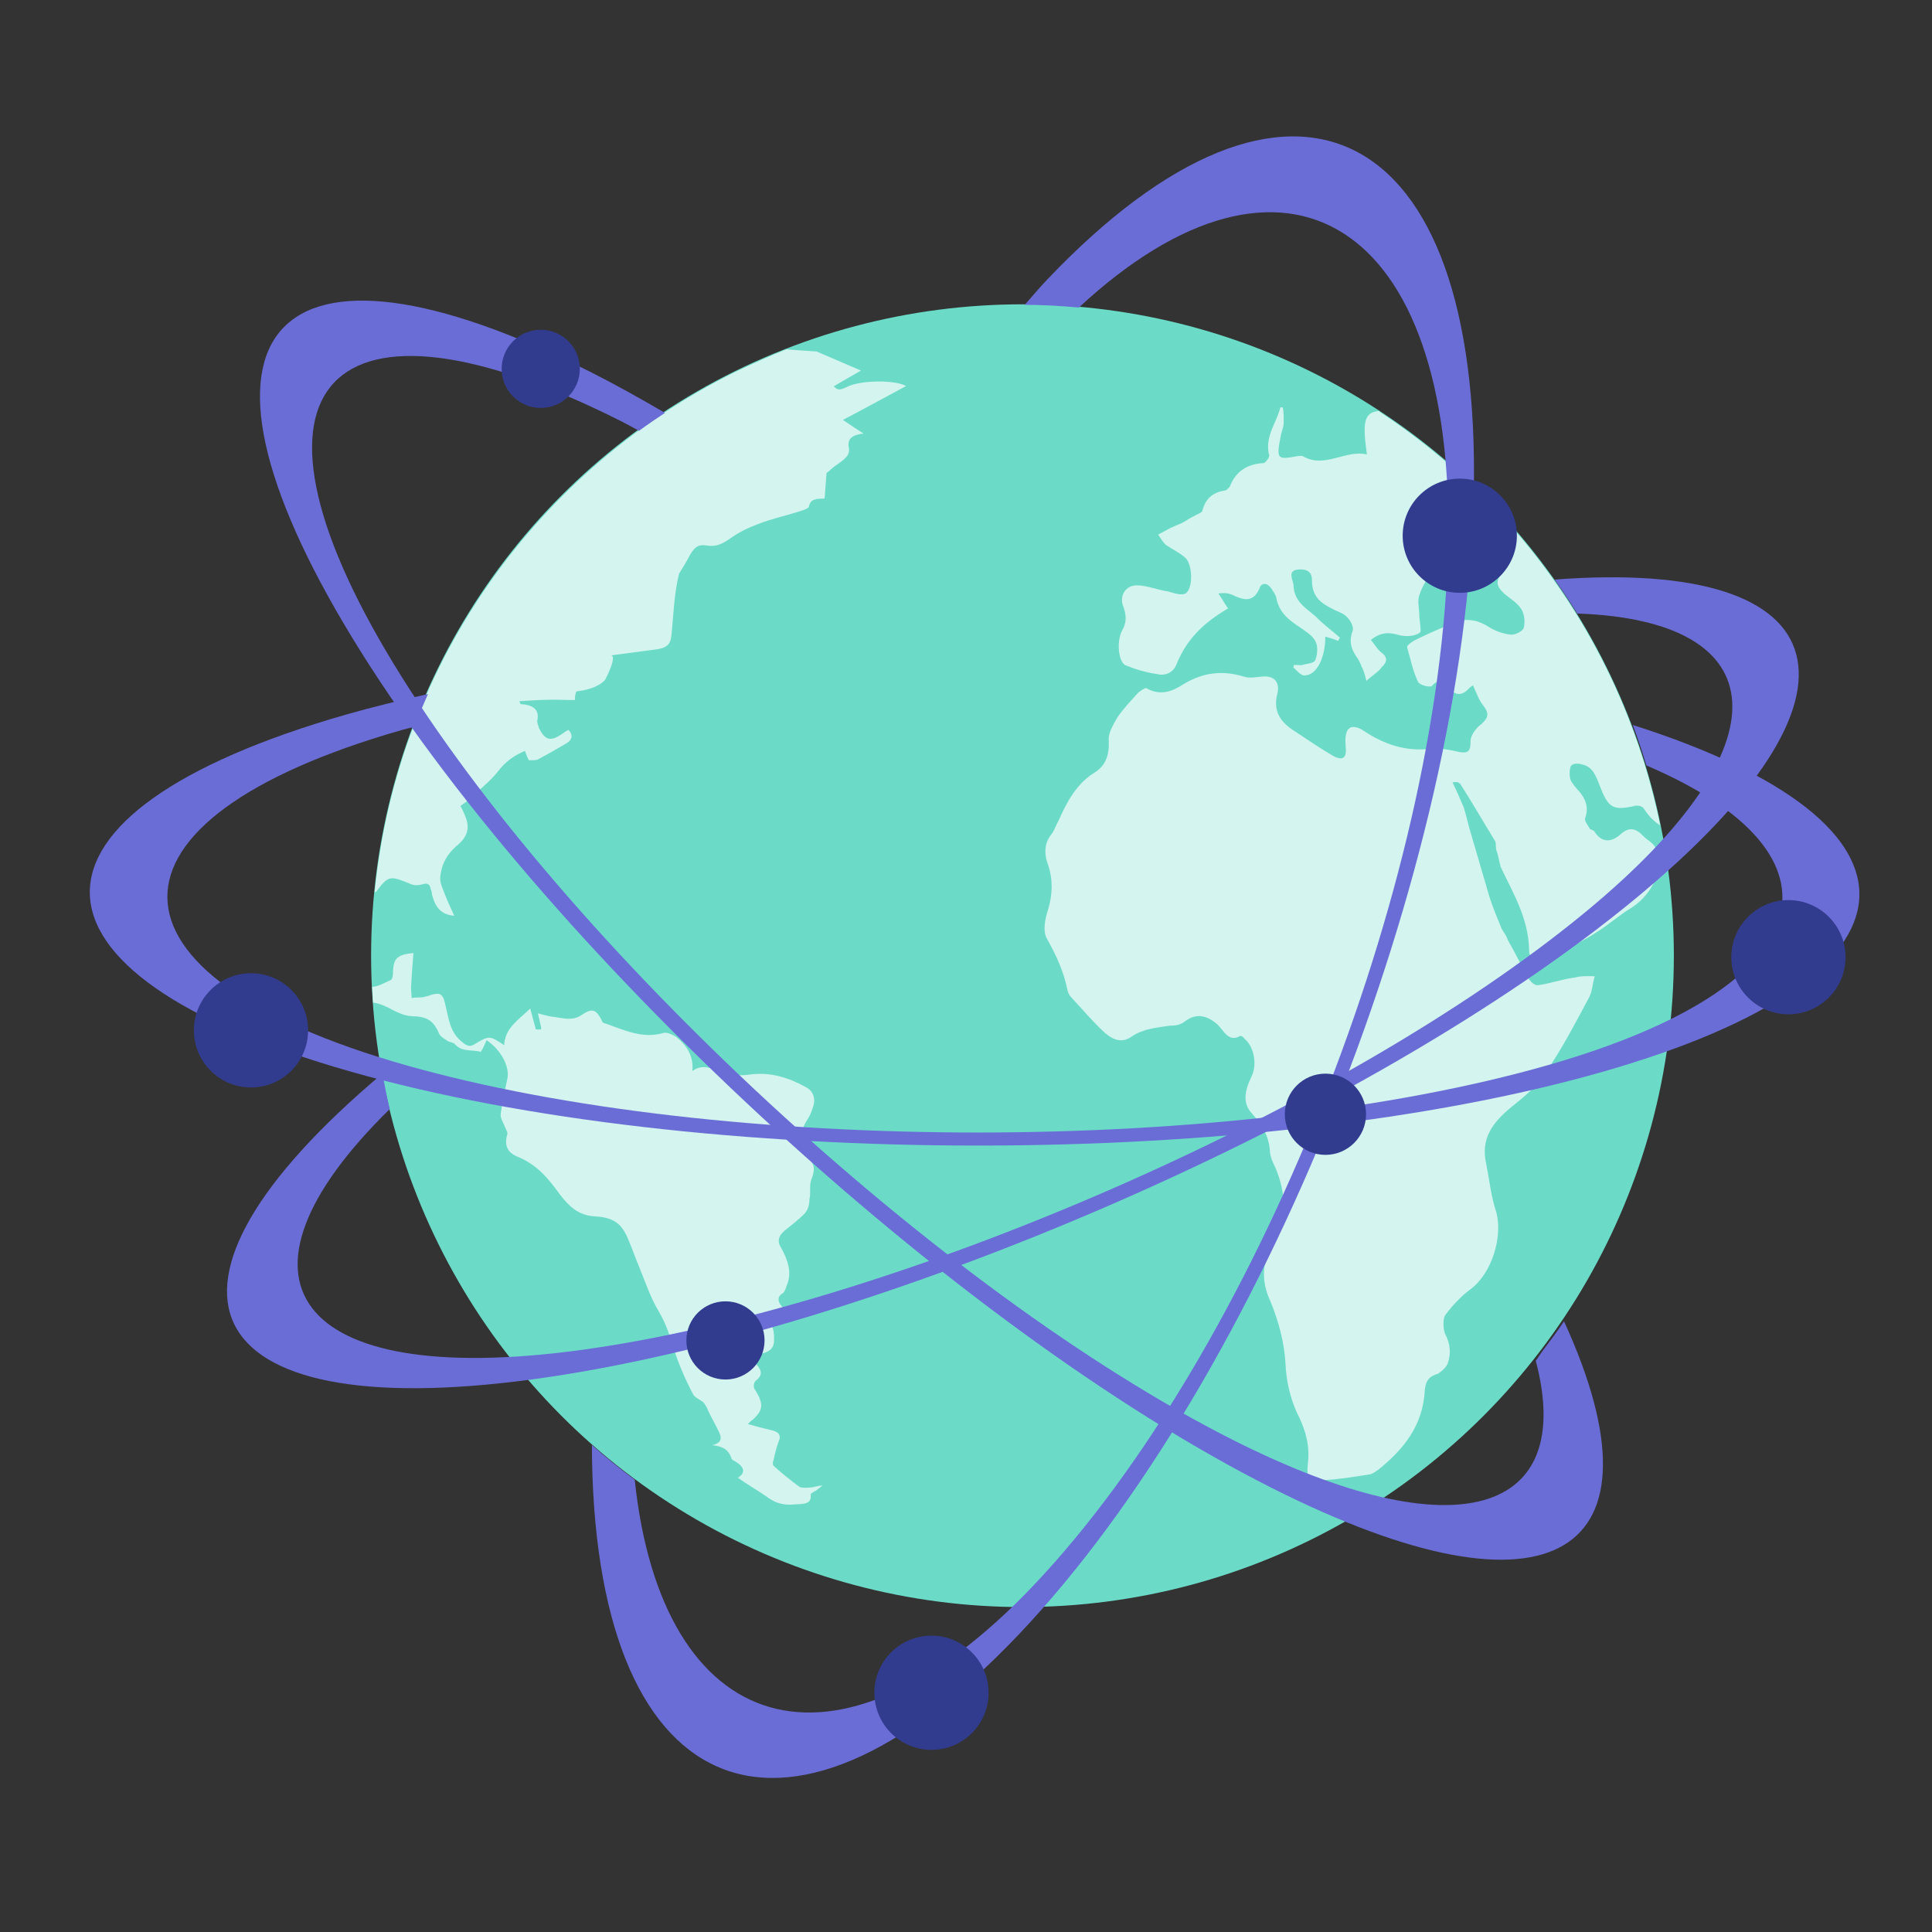<?xml version="1.0" encoding="UTF-8" standalone="no"?>
<!-- Created with Inkscape (http://www.inkscape.org/) -->

<svg
   width="512"
   height="512"
   viewBox="0 0 135.467 135.467"
   version="1.1"
   id="svg12982"
   inkscape:version="1.1.1 (c3084ef, 2021-09-22)"
   sodipodi:docname="impacto.svg"
   xmlns:inkscape="http://www.inkscape.org/namespaces/inkscape"
   xmlns:sodipodi="http://sodipodi.sourceforge.net/DTD/sodipodi-0.dtd"
   xmlns="http://www.w3.org/2000/svg"
   xmlns:svg="http://www.w3.org/2000/svg">
  <rect x="0" y="0" width="135.467" height="135.467" fill="#333333" stroke="none"/>
  <sodipodi:namedview
     id="namedview12984"
     pagecolor="#ffffff"
     bordercolor="#666666"
     borderopacity="1.0"
     inkscape:pageshadow="2"
     inkscape:pageopacity="0.0"
     inkscape:pagecheckerboard="0"
     inkscape:document-units="px"
     showgrid="false"
     units="px"
     inkscape:zoom="0.46947952"
     inkscape:cx="397.24843"
     inkscape:cy="561.25984"
     inkscape:window-width="1312"
     inkscape:window-height="969"
     inkscape:window-x="313"
     inkscape:window-y="23"
     inkscape:window-maximized="0"
     inkscape:current-layer="layer1" />
  <defs
     id="defs12979" />
  <g
     inkscape:label="Layer 1"
     inkscape:groupmode="layer"
     id="layer1">
    <g
       id="g13193"
       transform="matrix(9.587,0,0,9.587,-93.845,-68.061)">
      <circle
         class="st4"
         cx="17.267"
         cy="14.089"
         r="4.764"
         id="circle1241"
         style="fill:#6bdbc8;fill-opacity:1;stroke-width:0.265" />
      <path
         class="st7"
         d="m 19.88,10.105 c -0.115,0.007 -0.128,0.077 -0.094,0.318 -0.156,-0.037 -0.309,0.106 -0.468,0.013 -0.009,-0.005 -0.028,-8.7e-4 -0.037,-10e-4 -0.154,0.028 -0.158,0.023 -0.125,-0.148 0.006,-0.032 0.021,-0.064 0.021,-0.092 10e-4,-0.037 0.002,-0.079 -0.006,-0.116 l -0.018,-5.7e-4 c -0.027,0.115 -0.118,0.214 -0.081,0.354 -4.3e-4,0.014 -0.029,0.055 -0.043,0.054 -0.111,0.006 -0.201,0.054 -0.246,0.173 -0.01,0.009 -0.024,0.027 -0.033,0.027 -0.084,0.011 -0.145,0.056 -0.167,0.148 -0.005,0.018 -0.043,0.026 -0.061,0.04 -0.033,0.013 -0.057,0.035 -0.085,0.048 -0.028,0.013 -0.061,0.026 -0.089,0.039 -0.033,0.018 -0.057,0.031 -0.089,0.048 0.018,0.024 0.035,0.057 0.058,0.076 0.05,0.034 0.105,0.059 0.145,0.097 0.049,0.053 0.053,0.215 0.001,0.255 -0.033,0.022 -0.093,-0.003 -0.134,-0.013 -0.079,-0.012 -0.147,-0.042 -0.221,-0.044 -0.088,-0.003 -0.137,0.079 -0.102,0.159 0.021,0.061 0.024,0.112 -0.01,0.171 -0.044,0.082 -0.026,0.24 0.029,0.256 0.073,0.03 0.147,0.051 0.221,0.062 0.064,0.016 0.125,-0.005 0.151,-0.079 0.07,-0.169 0.185,-0.282 0.331,-0.374 0.014,-0.009 0.033,-0.022 0.043,-0.026 -0.031,-0.043 -0.049,-0.08 -0.071,-0.109 0.047,-0.008 0.084,-0.002 0.12,0.018 0.069,0.03 0.133,0.046 0.178,-0.05 0.015,-0.051 0.057,-0.049 0.088,-0.007 0.013,0.024 0.036,0.047 0.039,0.08 0.029,0.121 0.115,0.166 0.197,0.224 0.036,0.024 0.082,0.058 0.094,0.1 0.013,0.033 0.006,0.093 -0.009,0.125 -0.015,0.023 -0.061,0.021 -0.098,0.034 l -0.056,-0.002 c -1.5e-4,0.005 -0.005,0.014 -0.005,0.018 0.027,0.024 0.058,0.067 0.091,0.058 0.084,-0.007 0.143,-0.134 0.143,-0.283 0.032,0.01 0.06,0.016 0.092,0.031 0.005,-0.004 0.01,-0.018 0.015,-0.023 -0.059,-0.053 -0.122,-0.097 -0.176,-0.154 -0.077,-0.067 -0.163,-0.112 -0.164,-0.237 -0.008,-0.037 -0.039,-0.094 0.022,-0.106 0.051,-0.008 0.116,-10e-4 0.113,0.078 3.5e-4,0.134 0.083,0.174 0.169,0.218 0.037,0.015 0.073,0.03 0.096,0.059 0.022,0.024 0.04,0.066 0.034,0.089 -0.03,0.078 -0.013,0.134 0.026,0.191 0.018,0.024 0.031,0.052 0.039,0.075 0.018,0.033 0.026,0.07 0.034,0.103 0.029,-0.027 0.057,-0.045 0.086,-0.071 0.01,-0.009 0.019,-0.018 0.024,-0.027 0.043,-0.04 0.049,-0.073 -0.001,-0.111 -0.032,-0.024 -0.049,-0.062 -0.076,-0.09 0.076,-0.063 0.141,-0.056 0.21,-0.035 0.051,0.011 0.111,0.008 0.149,-0.019 0.014,-0.009 -0.006,-0.093 -0.005,-0.144 -0.003,-0.046 -0.015,-0.102 0.004,-0.139 0.021,-0.064 0.059,-0.119 0.093,-0.164 0.034,-0.041 0.082,-0.09 0.1,-0.085 0.05,0.02 0.086,0.072 0.117,0.119 0.027,0.019 0.04,0.071 0.067,0.072 0.032,0.006 0.075,-0.021 0.112,-0.034 4.3e-4,-0.014 -0.004,-0.019 -0.004,-0.028 -0.046,-0.02 -0.087,-0.035 -0.133,-0.055 l 8.8e-4,-0.028 c 0.112,-0.029 0.224,-0.063 0.337,-0.096 -0.02,0.055 -0.049,0.086 -0.078,0.127 -0.058,0.077 -0.059,0.109 0.008,0.172 0.041,0.034 0.091,0.063 0.122,0.11 0.022,0.033 0.03,0.094 0.019,0.135 -0.006,0.028 -0.062,0.054 -0.094,0.053 -0.056,-0.006 -0.115,-0.027 -0.161,-0.056 -0.104,-0.068 -0.206,-0.067 -0.306,-0.01 -0.085,0.034 -0.16,0.069 -0.24,0.108 -0.019,0.013 -0.052,0.031 -0.053,0.049 0.025,0.084 0.041,0.173 0.08,0.253 0.009,0.024 0.087,0.044 0.101,0.031 0.053,-0.059 0.08,-0.03 0.12,0.008 0.049,0.062 0.095,0.068 0.148,0.014 0.015,-0.018 0.029,-0.022 0.033,-0.027 0.026,0.057 0.043,0.108 0.074,0.146 0.044,0.057 0.043,0.089 -0.014,0.139 -0.038,0.027 -0.077,0.081 -0.078,0.123 0.002,0.084 -0.026,0.087 -0.077,0.081 -0.069,-0.016 -0.147,-0.032 -0.212,-0.025 -0.181,0.022 -0.338,-0.029 -0.492,-0.131 -0.032,-0.024 -0.087,-0.04 -0.106,-0.017 -0.028,0.018 -0.03,0.078 -0.027,0.12 0.011,0.093 -0.013,0.12 -0.09,0.081 -0.1,-0.059 -0.2,-0.127 -0.295,-0.19 -0.095,-0.063 -0.148,-0.144 -0.112,-0.272 0.016,-0.083 -0.029,-0.126 -0.108,-0.119 -0.046,0.003 -0.098,0.015 -0.139,3.2e-4 -0.156,-0.047 -0.296,-0.032 -0.442,0.056 -0.08,0.053 -0.17,0.087 -0.27,0.029 -0.009,-0.005 -0.052,0.022 -0.071,0.044 -0.048,0.054 -0.096,0.104 -0.14,0.167 -0.029,0.05 -0.068,0.114 -0.065,0.165 0.006,0.111 -0.02,0.189 -0.105,0.242 -0.128,0.079 -0.201,0.212 -0.261,0.349 -0.019,0.032 -0.03,0.069 -0.049,0.096 -0.058,0.068 -0.06,0.151 -0.026,0.236 0.034,0.108 0.03,0.214 -0.005,0.329 -0.021,0.064 -0.037,0.152 -0.006,0.204 0.066,0.118 0.122,0.236 0.15,0.375 0.004,0.019 0.013,0.037 0.026,0.052 0.076,0.081 0.148,0.167 0.229,0.244 0.063,0.062 0.136,0.102 0.216,0.044 0.085,-0.058 0.183,-0.064 0.28,-0.079 0.042,10e-4 0.079,-0.007 0.112,-0.034 0.085,-0.062 0.163,-0.037 0.235,0.026 0.045,0.043 0.079,0.132 0.164,0.084 0.005,-0.005 0.023,0.005 0.032,0.019 0.072,0.058 0.096,0.193 0.051,0.28 -0.054,0.114 -0.062,0.197 0.006,0.269 0.072,0.081 0.125,0.166 0.13,0.278 0.003,0.037 0.021,0.08 0.038,0.112 0.082,0.193 0.09,0.383 -0.017,0.56 -0.079,0.137 -0.087,0.271 -0.018,0.421 0.06,0.146 0.102,0.3 0.111,0.458 0.005,0.125 0.034,0.247 0.082,0.355 0.061,0.118 0.099,0.239 0.081,0.378 -0.012,0.102 0.015,0.13 0.103,0.119 0.121,-0.006 0.237,-0.025 0.354,-0.044 0.019,-0.004 0.042,-0.022 0.061,-0.035 0.181,-0.147 0.325,-0.319 0.338,-0.583 0.007,-0.074 0.04,-0.101 0.096,-0.117 0.028,-0.018 0.062,-0.049 0.072,-0.077 0.025,-0.073 0.018,-0.143 -0.021,-0.218 -0.013,-0.033 -0.015,-0.102 -5.8e-4,-0.13 0.053,-0.072 0.116,-0.14 0.187,-0.193 0.152,-0.111 0.239,-0.377 0.189,-0.564 -0.038,-0.112 -0.049,-0.229 -0.073,-0.35 -0.045,-0.191 0.051,-0.309 0.18,-0.416 0.095,-0.076 0.195,-0.156 0.258,-0.261 0.116,-0.168 0.215,-0.359 0.313,-0.542 0.025,-0.045 0.026,-0.106 0.042,-0.156 -0.051,-0.002 -0.102,-0.003 -0.144,0.009 -0.093,0.011 -0.182,0.045 -0.271,0.056 -0.023,0.004 -0.055,-0.025 -0.072,-0.053 -0.048,-0.09 -0.096,-0.184 -0.149,-0.278 -0.008,-0.028 -0.026,-0.052 -0.044,-0.08 -0.03,-0.075 -0.065,-0.155 -0.09,-0.235 -0.046,-0.154 -0.088,-0.304 -0.134,-0.458 -0.021,-0.066 -0.033,-0.131 -0.054,-0.196 -0.026,-0.061 -0.052,-0.122 -0.082,-0.183 0.033,-0.008 0.051,0.002 0.06,0.016 0.084,0.132 0.163,0.269 0.247,0.406 0.013,0.014 0.008,0.042 0.012,0.07 0.017,0.042 0.021,0.084 0.033,0.126 0.091,0.193 0.202,0.372 0.208,0.604 -0.002,0.06 0.034,0.089 0.1,0.059 0.052,-0.026 0.112,-0.038 0.164,-0.064 0.085,-0.035 0.165,-0.078 0.245,-0.131 0.076,-0.049 0.152,-0.116 0.232,-0.164 0.113,-0.071 0.181,-0.175 0.218,-0.308 0.01,-0.037 -0.02,-0.098 -0.037,-0.14 -0.017,-0.033 -0.059,-0.053 -0.086,-0.081 -0.054,-0.057 -0.104,-0.073 -0.171,-0.01 -0.057,0.049 -0.127,0.066 -0.185,-0.02 -0.004,-0.014 -0.027,-0.015 -0.036,-0.024 -0.013,-0.024 -0.04,-0.057 -0.035,-0.075 0.03,-0.082 0.004,-0.144 -0.045,-0.201 -0.022,-0.024 -0.049,-0.053 -0.062,-0.085 -0.008,-0.028 -0.007,-0.074 0.003,-0.097 0.015,-0.023 0.056,-0.021 0.088,-0.011 0.074,0.016 0.099,0.091 0.125,0.157 0.06,0.159 0.096,0.179 0.246,0.147 0.024,-0.009 0.06,-0.003 0.074,0.016 0.036,0.056 0.076,0.097 0.121,0.124 -0.258,-1.262 -1.014,-2.342 -2.055,-3.026 z"
         id="path1243"
         style="fill:#d3f4ef;fill-opacity:1;stroke-width:0.265" />
      <g
         id="g1247"
         style="fill:#d3f4ef;fill-opacity:1"
         transform="matrix(0.265,0,0,0.265,10.292,7.475)">
        <path
           class="st7"
           d="m 9.464,26.628 c 0.431,0.01 0.604,0.12 0.761,0.494 0.033,0.07 0.138,0.128 0.228,0.188 0.055,0.041 0.158,0.036 0.203,0.091 0.197,0.229 0.485,0.142 0.714,0.213 0.072,-0.111 0.116,-0.218 0.161,-0.324 0.403,0.277 0.645,0.735 0.572,1.071 -0.074,0.335 -0.146,0.66 -0.185,0.981 -0.006,0.114 0.086,0.246 0.132,0.374 0.017,0.047 0.079,0.134 0.049,0.178 -0.079,0.28 -0.013,0.494 0.293,0.616 0.543,0.222 0.854,0.615 1.159,1.035 0.246,0.32 0.507,0.585 0.967,0.608 0.493,0.028 0.719,0.181 0.896,0.574 0.123,0.282 0.217,0.559 0.34,0.854 0.168,0.409 0.304,0.83 0.538,1.211 0.17,0.296 0.271,0.575 0.369,0.895 0.13,0.452 0.333,0.925 0.568,1.375 0.037,0.08 0.183,0.151 0.274,0.213 0.05,0.049 0.073,0.108 0.103,0.151 0.071,0.175 0.162,0.33 0.256,0.511 0.096,0.207 0.28,0.437 -0.103,0.532 0.305,0.028 0.451,0.137 0.528,0.352 -0.005,0.016 0.019,0.047 0.048,0.064 0.335,0.176 0.348,0.347 0.13,0.482 0.264,0.189 0.541,0.345 0.809,0.531 0.226,0.174 0.465,0.234 0.751,0.205 0.248,-0.014 0.484,0.002 0.45,-0.271 8e-4,-0.041 0.105,-0.082 0.149,-0.112 0.062,-0.051 0.119,-0.087 0.181,-0.138 -0.151,0.005 -0.235,0.05 -0.351,0.055 -0.095,0.01 -0.247,0.014 -0.293,-0.023 -0.254,-0.187 -0.484,-0.371 -0.715,-0.582 -0.016,-0.021 -0.025,-0.099 0.004,-0.149 0.041,-0.19 0.084,-0.379 0.156,-0.551 0.065,-0.183 -0.07,-0.253 -0.265,-0.289 -0.181,-0.041 -0.37,-0.094 -0.6,-0.158 0.064,-0.049 0.082,-0.095 0.122,-0.109 0.31,-0.267 0.323,-0.455 0.068,-0.85 -0.044,-0.063 -0.029,-0.212 0.045,-0.249 0.224,-0.18 0.105,-0.332 -0.06,-0.509 -0.048,-0.048 -0.083,-0.101 -0.144,-0.171 0.358,-0.053 0.707,-0.068 0.693,-0.444 0.007,-0.294 -0.043,-0.528 -0.488,-0.676 0.284,-0.064 0.519,-0.102 0.769,-0.169 -0.189,-0.177 -0.216,-0.33 -0.038,-0.435 0.063,-0.057 0.08,-0.136 0.103,-0.205 0.158,-0.357 0.04,-0.699 -0.155,-1.054 -0.117,-0.184 -0.056,-0.335 0.097,-0.464 0.188,-0.151 0.389,-0.306 0.554,-0.472 0.099,-0.112 0.135,-0.253 0.135,-0.407 0.041,-0.165 -0.006,-0.352 0.043,-0.507 0.066,-0.183 0.143,-0.378 -0.019,-0.555 -0.355,-0.393 -0.323,-0.774 -0.059,-1.161 0.043,-0.079 0.095,-0.173 0.116,-0.269 0.102,-0.231 0.048,-0.477 -0.18,-0.592 -0.469,-0.261 -0.965,-0.419 -1.515,-0.352 -0.301,0.045 -0.58,0.027 -0.861,-0.084 -0.228,-0.089 -0.494,-0.206 -0.757,-0.01 0.039,-0.405 -0.148,-0.701 -0.448,-0.943 C 16.671,27.145 16.51,27.06 16.415,27.09 15.826,27.265 15.312,27 14.787,26.823 14.741,26.82 14.711,26.766 14.698,26.721 14.546,26.441 14.446,26.399 14.158,26.592 c -0.274,0.191 -0.558,0.074 -0.831,0.049 -0.14,-0.024 -0.269,-0.062 -0.38,-0.091 0.034,0.127 0.054,0.256 0.089,0.383 0.003,0.012 -0.008,0.026 0.002,0.06 -0.06,-0.002 -0.145,0.013 -0.151,-0.01 -0.052,-0.189 -0.103,-0.377 -0.152,-0.566 -0.33,0.32 -0.702,0.542 -0.718,1.012 -0.401,-0.262 -0.403,-0.276 -0.811,-0.033 -0.136,0.098 -0.241,0.041 -0.359,-0.063 -0.323,-0.257 -0.36,-0.625 -0.444,-0.972 C 10.327,25.987 10.261,25.947 9.893,26.076 9.836,26.084 9.796,26.103 9.768,26.107 9.665,26.11 9.563,26.112 9.463,26.126 9.456,26.027 9.448,25.929 9.444,25.841 c 0.018,-0.315 0.041,-0.63 0.067,-0.956 -0.444,0.045 -0.543,0.145 -0.562,0.486 0.003,0.087 -0.009,0.24 -0.064,0.26 -0.165,0.068 -0.336,0.182 -0.512,0.187 0.006,0.145 0.015,0.29 0.025,0.435 0.192,0.025 0.368,0.108 0.556,0.212 0.151,0.079 0.331,0.152 0.511,0.163 z"
           id="path1245"
           style="fill:#d3f4ef;fill-opacity:1" />
      </g>
      <g
         id="g1255"
         style="fill:#d3f4ef;fill-opacity:1"
         transform="matrix(0.265,0,0,0.265,10.292,7.475)">
        <path
           class="st7"
           d="m 8.479,23.2 c 0.345,-0.46 0.374,-0.459 0.97,-0.213 0.092,0.04 0.221,0.026 0.304,0.004 0.152,-0.053 0.217,0.002 0.236,0.134 0.039,0.069 0.022,0.157 0.063,0.238 0.089,0.309 0.277,0.47 0.585,0.493 -0.115,-0.254 -0.223,-0.485 -0.317,-0.743 -0.042,-0.093 -0.071,-0.2 -0.07,-0.297 0.024,-0.368 0.191,-0.677 0.497,-0.924 0.277,-0.244 0.325,-0.487 0.183,-0.811 -0.036,-0.093 -0.07,-0.162 -0.12,-0.254 0.081,-0.067 0.164,-0.11 0.232,-0.175 0.269,-0.261 0.584,-0.5 0.8,-0.776 0.202,-0.263 0.425,-0.432 0.749,-0.571 0.032,0.103 0.063,0.183 0.11,0.261 0.085,-0.006 0.2,0.009 0.256,-0.03 0.28,-0.149 0.532,-0.294 0.798,-0.451 0.14,-0.09 0.165,-0.229 0.034,-0.358 -0.042,0.026 -0.085,0.04 -0.127,0.077 -0.351,0.254 -0.509,0.231 -0.687,-0.13 C 12.961,18.606 12.917,18.527 12.931,18.468 13,18.151 12.789,18.035 12.476,18.015 c -0.015,7.4e-4 -0.014,-0.023 -0.042,-0.08 0.27,-0.013 0.512,-0.037 0.768,-0.038 0.242,-0.012 0.498,0.009 0.768,0.006 -0.004,-0.094 0.009,-0.173 0.039,-0.238 0.273,-0.034 0.581,-0.106 0.778,-0.302 0.037,-0.037 0.372,-0.719 0.162,-0.691 0.41,-0.054 0.82,-0.108 1.23,-0.162 0.137,-0.018 0.289,-0.044 0.374,-0.153 0.061,-0.078 0.074,-0.182 0.084,-0.281 0.053,-0.553 0.072,-1.127 0.206,-1.661 0.107,-0.171 0.211,-0.343 0.305,-0.523 0.126,-0.209 0.224,-0.296 0.472,-0.253 0.234,0.043 0.415,-0.045 0.619,-0.185 0.237,-0.173 0.497,-0.301 0.781,-0.407 0.376,-0.148 0.771,-0.231 1.158,-0.355 0.104,-0.031 0.24,-0.082 0.247,-0.124 0.041,-0.23 0.222,-0.217 0.435,-0.226 0.017,-0.249 0.036,-0.488 0.053,-0.706 0.064,-0.04 0.138,-0.122 0.221,-0.182 0.185,-0.141 0.422,-0.259 0.401,-0.476 -0.048,-0.219 -0.008,-0.384 0.399,-0.43 -0.219,-0.142 -0.389,-0.253 -0.569,-0.376 C 21.987,9.845 22.553,9.534 23.105,9.239 22.857,9.073 21.899,9.062 21.506,9.248 21.262,9.359 21.234,9.358 21.111,9.245 21.367,9.092 21.605,8.96 21.862,8.81 21.438,8.624 21.038,8.456 20.64,8.284 20.621,8.283 20.603,8.281 20.585,8.28 20.322,8.264 20.065,8.243 19.807,8.224 19.408,8.38 18.905,8.606 18.379,8.855 12.982,11.528 9.117,16.828 8.455,23.083 8.451,23.123 8.447,23.163 8.443,23.2 h 0.036 z"
           id="path1253"
           style="fill:#d3f4ef;fill-opacity:1" />
      </g>
      <g
         id="g1263"
         style="fill:#6b6dd6;fill-opacity:1"
         transform="matrix(0.265,0,0,0.265,10.292,7.475)">
        <path
           class="st0"
           d="m 43.165,18.591 c 0.139,0.366 0.26,0.74 0.375,1.117 5.784,2.47 4.89,6.093 -2.713,8.27 -8.666,2.481 -22.811,2.481 -31.534,6e-5 -8.723,-2.481 -8.769,-6.767 -0.103,-9.248 0.111,-0.032 0.234,-0.059 0.347,-0.09 0.115,-0.306 0.244,-0.605 0.376,-0.902 -0.774,0.173 -1.528,0.357 -2.24,0.56 -9.501,2.72 -9.451,7.142 0.113,9.862 9.557,2.718 25.058,2.72 34.559,-6e-5 9.165,-2.624 9.409,-6.835 0.82,-9.569 z"
           id="path1261"
           style="fill:#6b6dd6;fill-opacity:1" />
      </g>
      <g
         id="g1267"
         style="fill:#6b6dd6;fill-opacity:1"
         transform="matrix(0.265,0,0,0.265,10.292,7.475)">
        <path
           class="st0"
           d="m 40.676,35.864 c -0.065,0.09 -0.122,0.186 -0.189,0.274 1.112,4.212 -2.15,5.318 -8.362,2.183 C 24.078,34.26 13.692,24.657 8.972,16.914 4.252,9.17 7.209,6.153 15.257,10.214 c 0.157,0.079 0.319,0.17 0.48,0.258 0.234,-0.172 0.475,-0.334 0.717,-0.495 C 15.77,9.579 15.093,9.199 14.435,8.867 5.612,4.414 2.647,7.695 7.823,16.185 c 5.172,8.484 16.552,19.009 25.375,23.462 7.797,3.935 11.005,1.812 8.069,-4.597 -0.189,0.278 -0.387,0.548 -0.591,0.815 z"
           id="path1265"
           style="fill:#6b6dd6;fill-opacity:1" />
      </g>
      <g
         id="g1271"
         style="fill:#6b6dd6;fill-opacity:1"
         transform="matrix(0.265,0,0,0.265,10.292,7.475)">
        <path
           class="st0"
           d="m 26.999,6.302 c -0.207,0.218 -0.41,0.46 -0.615,0.693 0.504,7.3e-4 1,0.031 1.493,0.075 5.678,-5.269 10.378,-2.387 10.191,6.544 -0.197,9.407 -5.337,22.3 -11.459,28.742 -5.472,5.758 -10.25,4.126 -10.99,-2.935 -0.407,-0.303 -0.802,-0.621 -1.182,-0.957 0.023,9.758 5.214,12.139 11.779,5.231 C 32.925,36.638 38.56,22.51 38.776,12.196 38.991,1.889 33.707,-0.756 26.999,6.302 Z"
           id="path1269"
           style="fill:#6b6dd6;fill-opacity:1" />
      </g>
      <g
         id="g1275"
         style="fill:#6b6dd6;fill-opacity:1"
         transform="matrix(0.265,0,0,0.265,10.292,7.475)">
        <path
           class="st0"
           d="m 41.008,14.578 c 0.217,0.306 0.426,0.617 0.624,0.937 5.449,0.187 5.881,3.577 0.225,8.24 C 35.174,29.264 22.712,34.689 14.076,35.849 6.191,36.907 4.061,33.891 8.858,29.192 8.781,28.87 8.716,28.543 8.656,28.213 c -7.037,5.921 -5.245,9.698 4.115,8.442 9.462,-1.27 23.119,-7.214 30.446,-13.254 6.867,-5.661 5.761,-9.425 -2.209,-8.823 z"
           id="path1273"
           style="fill:#6b6dd6;fill-opacity:1" />
      </g>
      <g
         id="g1279"
         style="fill:#323c8f;fill-opacity:1"
         transform="matrix(0.265,0,0,0.265,10.292,7.475)">
        <circle
           class="st11"
           cx="18.123"
           cy="35.577"
           r="1.079"
           id="circle1277"
           style="fill:#323c8f;fill-opacity:1" />
      </g>
      <g
         id="g1283"
         style="fill:#323c8f;fill-opacity:1"
         transform="matrix(0.265,0,0,0.265,10.292,7.475)">
        <circle
           class="st11"
           cx="5.028"
           cy="27.019"
           r="1.576"
           id="circle1281"
           style="fill:#323c8f;fill-opacity:1" />
      </g>
      <g
         id="g1287"
         style="fill:#323c8f;fill-opacity:1"
         transform="matrix(0.265,0,0,0.265,10.292,7.475)">
        <circle
           class="st11"
           cx="13.025"
           cy="8.762"
           r="1.079"
           id="circle1285"
           style="fill:#323c8f;fill-opacity:1" />
      </g>
      <g
         id="g1291"
         style="fill:#323c8f;fill-opacity:1"
         transform="matrix(0.265,0,0,0.265,10.292,7.475)">
        <circle
           class="st11"
           cx="38.39"
           cy="13.368"
           r="1.576"
           id="circle1289"
           style="fill:#323c8f;fill-opacity:1" />
      </g>
      <g
         id="g1295"
         style="fill:#323c8f;fill-opacity:1"
         transform="matrix(0.265,0,0,0.265,10.292,7.475)">
        <circle
           class="st11"
           cx="34.682"
           cy="29.335"
           r="1.121"
           id="circle1293"
           style="fill:#323c8f;fill-opacity:1" />
      </g>
      <g
         id="g1299"
         style="fill:#323c8f;fill-opacity:1"
         transform="matrix(0.265,0,0,0.265,10.292,7.475)">
        <circle
           class="st11"
           cx="47.46"
           cy="25"
           r="1.576"
           id="circle1297"
           style="fill:#323c8f;fill-opacity:1" />
      </g>
      <g
         id="g1303"
         style="fill:#323c8f;fill-opacity:1"
         transform="matrix(0.265,0,0,0.265,10.292,7.475)">
        <circle
           class="st11"
           cx="23.809"
           cy="45.301"
           r="1.576"
           id="circle1301"
           style="fill:#323c8f;fill-opacity:1" />
      </g>
    </g>
  </g>
</svg>
